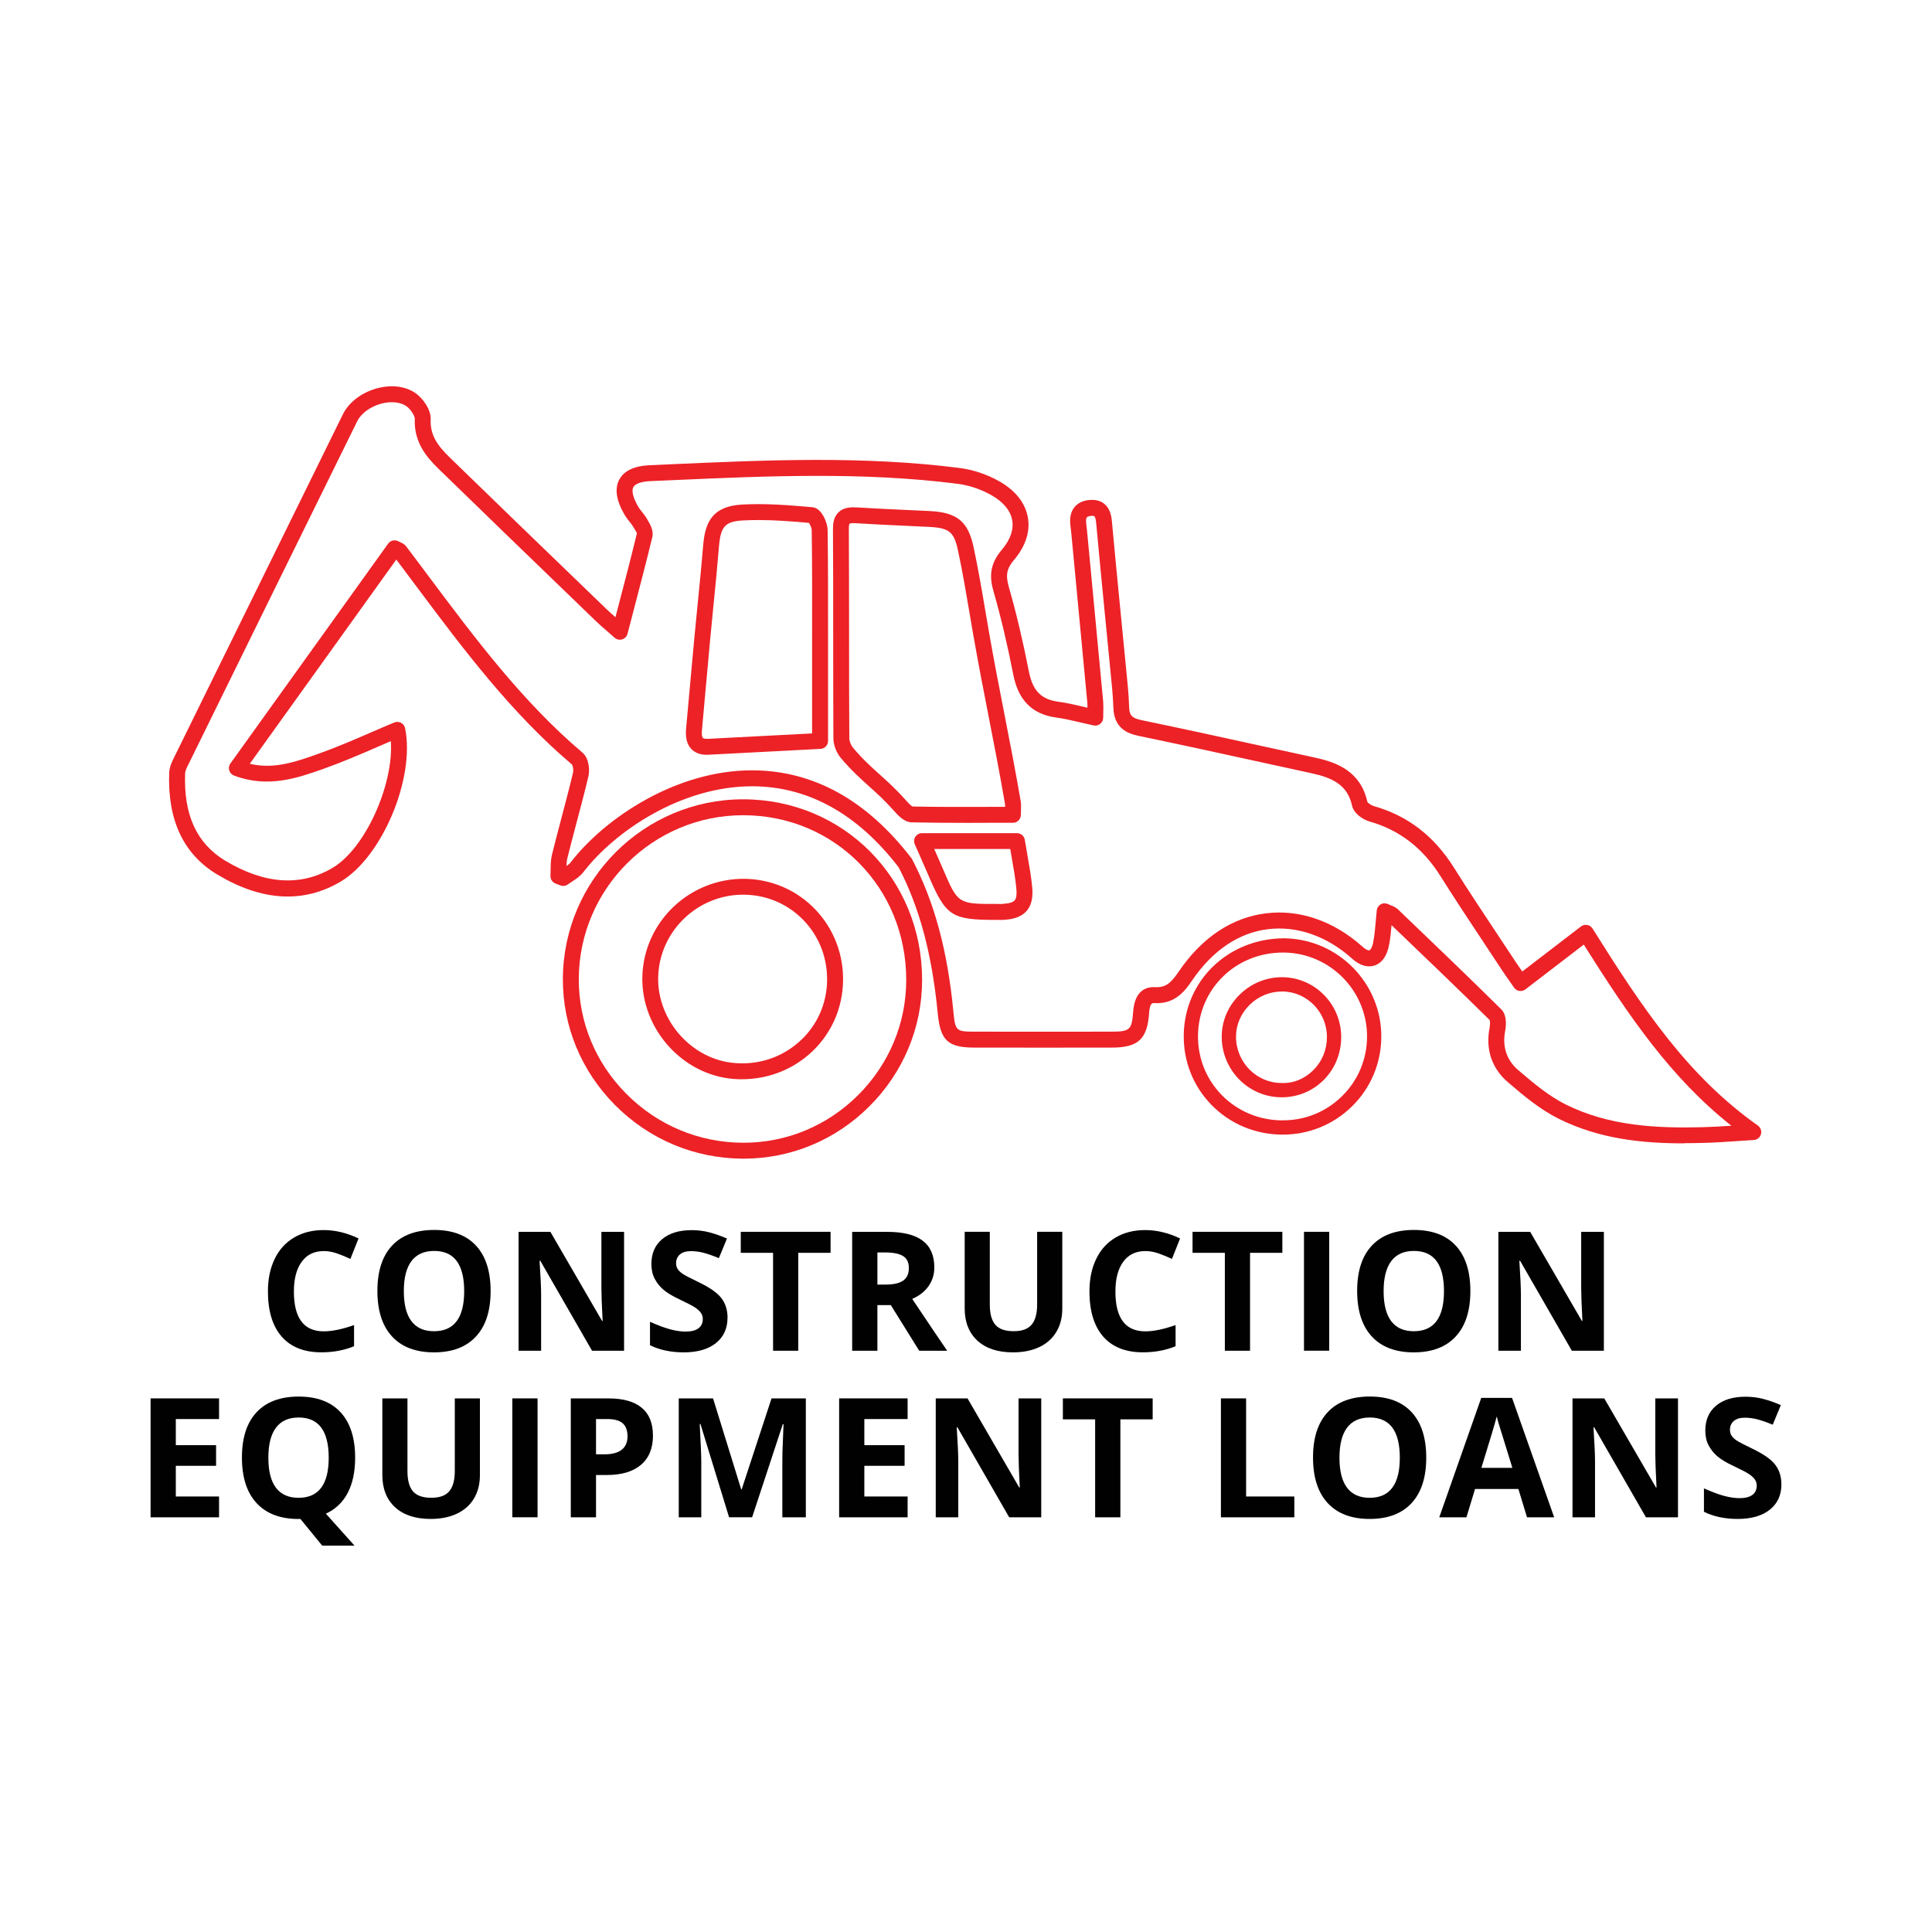 <?xml version="1.0" encoding="UTF-8"?>
<svg id="Layer_1" xmlns="http://www.w3.org/2000/svg" version="1.1" viewBox="0 0 500 500">
  <!-- Generator: Adobe Illustrator 29.1.0, SVG Export Plug-In . SVG Version: 2.1.0 Build 142)  -->
  <defs>
    <style>
      .st0 {
        fill: #010101;
      }

      .st1 {
        fill: #ec2227;
      }
    </style>
  </defs>
  <path class="st0" d="M83.78,323.78c-2.46,0-4.36.92-5.7,2.77-1.35,1.84-2.02,4.42-2.02,7.71,0,6.86,2.58,10.29,7.72,10.29,2.16,0,4.78-.54,7.85-1.62v5.47c-2.53,1.05-5.35,1.58-8.46,1.58-4.47,0-7.9-1.36-10.27-4.07-2.37-2.72-3.56-6.61-3.56-11.7,0-3.2.58-6,1.75-8.41,1.17-2.41,2.84-4.25,5.02-5.53,2.18-1.29,4.74-1.93,7.67-1.93s5.99.72,9.01,2.17l-2.11,5.3c-1.15-.55-2.31-1.02-3.47-1.43-1.17-.4-2.31-.61-3.43-.61"/>
  <path class="st0" d="M126.97,334.14c0,5.09-1.26,9.01-3.79,11.74-2.52,2.74-6.15,4.11-10.86,4.11s-8.33-1.37-10.86-4.11c-2.52-2.73-3.79-6.66-3.79-11.79s1.27-9.03,3.8-11.73c2.53-2.7,6.16-4.05,10.89-4.05s8.35,1.36,10.85,4.08c2.51,2.72,3.76,6.64,3.76,11.74M104.51,334.14c0,3.44.65,6.03,1.96,7.77,1.31,1.74,3.26,2.61,5.85,2.61,5.21,0,7.81-3.46,7.81-10.38s-2.59-10.4-7.77-10.4c-2.6,0-4.56.88-5.87,2.62-1.32,1.75-1.98,4.34-1.98,7.78"/>
  <path class="st0" d="M161.51,349.57h-8.29l-13.39-23.28h-.19c.27,4.11.4,7.05.4,8.8v14.48h-5.83v-30.77h8.23l13.37,23.05h.15c-.21-4-.32-6.82-.32-8.48v-14.57h5.87v30.77Z"/>
  <path class="st0" d="M188.28,341.02c0,2.78-1,4.97-3,6.57-2,1.6-4.78,2.4-8.35,2.4-3.28,0-6.19-.61-8.71-1.85v-6.06c2.08.93,3.84,1.58,5.27,1.96,1.44.38,2.76.57,3.95.57,1.43,0,2.53-.27,3.29-.82.76-.55,1.15-1.36,1.15-2.44,0-.6-.17-1.14-.51-1.61-.34-.47-.83-.92-1.48-1.36-.65-.43-1.98-1.13-3.99-2.08-1.88-.88-3.29-1.73-4.23-2.55-.94-.81-1.69-1.76-2.25-2.84-.56-1.08-.84-2.34-.84-3.79,0-2.72.92-4.86,2.77-6.42,1.85-1.56,4.4-2.34,7.65-2.34,1.6,0,3.12.19,4.58.57,1.45.38,2.97.91,4.56,1.6l-2.1,5.07c-1.64-.67-3-1.14-4.08-1.41-1.07-.27-2.12-.4-3.16-.4-1.23,0-2.18.29-2.84.86-.66.58-.99,1.33-.99,2.25,0,.58.13,1.08.4,1.51.27.42.69.84,1.28,1.24.58.4,1.96,1.12,4.13,2.16,2.87,1.38,4.85,2.75,5.91,4.14,1.06,1.38,1.6,3.08,1.6,5.08"/>
  <polygon class="st0" points="206.59 349.57 200.07 349.57 200.07 324.23 191.71 324.23 191.71 318.79 214.95 318.79 214.95 324.23 206.59 324.23 206.59 349.57"/>
  <path class="st0" d="M227.07,337.76v11.81h-6.53v-30.77h8.97c4.18,0,7.27.76,9.28,2.29,2.01,1.52,3.01,3.84,3.01,6.93,0,1.81-.5,3.42-1.49,4.83-1,1.41-2.41,2.51-4.23,3.31,4.63,6.92,7.65,11.39,9.05,13.41h-7.24l-7.35-11.81h-3.47ZM227.07,332.45h2.1c2.06,0,3.59-.34,4.57-1.03.98-.69,1.47-1.77,1.47-3.24s-.5-2.5-1.5-3.12c-1.01-.61-2.56-.93-4.66-.93h-1.98v8.31Z"/>
  <path class="st0" d="M274.92,318.79v19.91c0,2.27-.51,4.27-1.53,5.98-1.02,1.71-2.49,3.03-4.41,3.94-1.93.91-4.2,1.37-6.82,1.37-3.96,0-7.03-1.02-9.22-3.04-2.19-2.03-3.28-4.8-3.28-8.33v-19.83h6.5v18.84c0,2.37.48,4.11,1.43,5.22.96,1.11,2.53,1.66,4.74,1.66s3.68-.56,4.64-1.67c.96-1.12,1.44-2.87,1.44-5.25v-18.8h6.51Z"/>
  <path class="st0" d="M296.39,323.78c-2.46,0-4.36.92-5.7,2.77-1.35,1.84-2.02,4.42-2.02,7.71,0,6.86,2.58,10.29,7.72,10.29,2.16,0,4.78-.54,7.85-1.62v5.47c-2.53,1.05-5.35,1.58-8.46,1.58-4.47,0-7.9-1.36-10.27-4.07-2.37-2.72-3.56-6.61-3.56-11.7,0-3.2.58-6,1.75-8.41,1.17-2.41,2.84-4.25,5.02-5.53,2.18-1.29,4.74-1.93,7.67-1.93s5.99.72,9.01,2.17l-2.1,5.3c-1.15-.55-2.31-1.02-3.47-1.43-1.17-.4-2.31-.61-3.43-.61"/>
  <polygon class="st0" points="323.51 349.57 316.99 349.57 316.99 324.23 308.63 324.23 308.63 318.79 331.87 318.79 331.87 324.23 323.51 324.23 323.51 349.57"/>
  <rect class="st0" x="337.47" y="318.79" width="6.53" height="30.77"/>
  <path class="st0" d="M380.53,334.14c0,5.09-1.26,9.01-3.79,11.74-2.52,2.74-6.15,4.11-10.86,4.11s-8.33-1.37-10.86-4.11c-2.52-2.73-3.79-6.66-3.79-11.79s1.27-9.03,3.8-11.73c2.53-2.7,6.16-4.05,10.89-4.05s8.35,1.36,10.85,4.08c2.51,2.72,3.76,6.64,3.76,11.74M358.08,334.14c0,3.44.65,6.03,1.96,7.77,1.31,1.74,3.26,2.61,5.85,2.61,5.21,0,7.81-3.46,7.81-10.38s-2.59-10.4-7.77-10.4c-2.6,0-4.56.88-5.87,2.62-1.32,1.75-1.98,4.34-1.98,7.78"/>
  <path class="st0" d="M415.08,349.57h-8.29l-13.39-23.28h-.19c.27,4.11.4,7.05.4,8.8v14.48h-5.83v-30.77h8.23l13.37,23.05h.15c-.21-4-.32-6.82-.32-8.48v-14.57h5.87v30.77Z"/>
  <polygon class="st0" points="56.69 392.68 38.97 392.68 38.97 361.9 56.69 361.9 56.69 367.25 45.5 367.25 45.5 374.01 55.92 374.01 55.92 379.35 45.5 379.35 45.5 387.29 56.69 387.29 56.69 392.68"/>
  <path class="st0" d="M91.91,377.25c0,3.62-.64,6.65-1.92,9.11-1.29,2.45-3.17,4.24-5.65,5.38l7.41,8.27h-8.36l-5.64-6.9h-.49c-4.71,0-8.33-1.37-10.86-4.11-2.52-2.73-3.79-6.66-3.79-11.79s1.27-9.03,3.8-11.73c2.53-2.7,6.16-4.05,10.89-4.05s8.35,1.36,10.85,4.08c2.51,2.72,3.76,6.64,3.76,11.74M69.45,377.25c0,3.44.65,6.03,1.96,7.77,1.31,1.74,3.26,2.61,5.85,2.61,5.21,0,7.81-3.46,7.81-10.38s-2.59-10.4-7.77-10.4c-2.6,0-4.56.88-5.87,2.62-1.32,1.75-1.98,4.34-1.98,7.78"/>
  <path class="st0" d="M124.2,361.9v19.91c0,2.27-.51,4.27-1.52,5.98-1.02,1.71-2.49,3.03-4.41,3.94-1.93.91-4.2,1.37-6.82,1.37-3.96,0-7.03-1.02-9.22-3.04-2.19-2.03-3.28-4.8-3.28-8.33v-19.83h6.5v18.84c0,2.37.48,4.11,1.43,5.22.96,1.11,2.54,1.66,4.74,1.66s3.68-.56,4.64-1.67c.96-1.12,1.44-2.87,1.44-5.25v-18.8h6.51Z"/>
  <rect class="st0" x="132.59" y="361.9" width="6.53" height="30.77"/>
  <path class="st0" d="M168.99,371.5c0,3.31-1.04,5.85-3.11,7.6-2.07,1.76-5.01,2.63-8.83,2.63h-2.8v10.95h-6.53v-30.77h9.83c3.73,0,6.57.8,8.52,2.41,1.94,1.6,2.91,4,2.91,7.18M154.25,376.38h2.15c2.01,0,3.51-.4,4.5-1.19,1-.8,1.5-1.95,1.5-3.46s-.42-2.66-1.25-3.39c-.84-.73-2.15-1.09-3.93-1.09h-2.97v9.13Z"/>
  <path class="st0" d="M188.69,392.68l-7.41-24.14h-.19c.26,4.91.4,8.19.4,9.83v14.31h-5.83v-30.77h8.88l7.28,23.53h.13l7.72-23.53h8.88v30.77h-6.08v-14.57c0-.69,0-1.48.03-2.38.02-.9.11-3.28.28-7.16h-.19l-7.94,24.1h-5.98Z"/>
  <polygon class="st0" points="234.89 392.68 217.17 392.68 217.17 361.9 234.89 361.9 234.89 367.25 223.69 367.25 223.69 374.01 234.11 374.01 234.11 379.35 223.69 379.35 223.69 387.29 234.89 387.29 234.89 392.68"/>
  <path class="st0" d="M269.47,392.68h-8.29l-13.39-23.28h-.19c.27,4.11.4,7.05.4,8.8v14.48h-5.83v-30.77h8.23l13.37,23.05h.15c-.21-4-.32-6.82-.32-8.48v-14.57h5.87v30.77Z"/>
  <polygon class="st0" points="289.95 392.68 283.42 392.68 283.42 367.33 275.07 367.33 275.07 361.9 298.31 361.9 298.31 367.33 289.95 367.33 289.95 392.68"/>
  <polygon class="st0" points="315.97 392.68 315.97 361.9 322.49 361.9 322.49 387.29 334.97 387.29 334.97 392.68 315.97 392.68"/>
  <path class="st0" d="M369.11,377.25c0,5.09-1.26,9.01-3.79,11.74-2.52,2.74-6.15,4.11-10.86,4.11s-8.33-1.37-10.86-4.11c-2.52-2.73-3.79-6.66-3.79-11.79s1.27-9.03,3.8-11.73c2.53-2.7,6.16-4.05,10.89-4.05s8.35,1.36,10.85,4.08c2.51,2.72,3.76,6.64,3.76,11.74M346.65,377.25c0,3.44.65,6.03,1.96,7.77,1.31,1.74,3.26,2.61,5.85,2.61,5.21,0,7.81-3.46,7.81-10.38s-2.59-10.4-7.77-10.4c-2.6,0-4.56.88-5.87,2.62-1.32,1.75-1.98,4.34-1.98,7.78"/>
  <path class="st0" d="M395.19,392.68l-2.23-7.33h-11.22l-2.23,7.33h-7.03l10.86-30.9h7.98l10.9,30.9h-7.03ZM391.4,379.88c-2.06-6.63-3.22-10.39-3.48-11.26-.26-.87-.45-1.56-.56-2.06-.46,1.8-1.79,6.24-3.98,13.32h8.02Z"/>
  <path class="st0" d="M434.26,392.68h-8.29l-13.39-23.28h-.19c.27,4.11.4,7.05.4,8.8v14.48h-5.83v-30.77h8.23l13.37,23.05h.15c-.21-4-.32-6.82-.32-8.48v-14.57h5.87v30.77Z"/>
  <path class="st0" d="M461.03,384.13c0,2.78-1,4.97-3,6.57-2,1.6-4.78,2.4-8.34,2.4-3.28,0-6.19-.61-8.71-1.85v-6.06c2.08.93,3.84,1.58,5.27,1.96,1.44.38,2.76.57,3.95.57,1.43,0,2.53-.27,3.29-.82.76-.55,1.15-1.36,1.15-2.44,0-.6-.17-1.14-.51-1.61-.34-.47-.83-.92-1.49-1.36-.65-.43-1.98-1.13-3.99-2.08-1.88-.88-3.29-1.73-4.23-2.55-.94-.81-1.69-1.76-2.25-2.84-.56-1.08-.84-2.34-.84-3.79,0-2.72.92-4.86,2.76-6.42,1.85-1.56,4.4-2.34,7.65-2.34,1.6,0,3.12.19,4.58.57,1.45.38,2.97.91,4.56,1.6l-2.1,5.07c-1.64-.67-3-1.14-4.07-1.41-1.07-.27-2.13-.4-3.17-.4-1.23,0-2.18.29-2.84.86-.66.58-.99,1.33-.99,2.25,0,.58.13,1.08.4,1.51.26.42.69.84,1.27,1.24.58.4,1.96,1.12,4.13,2.16,2.87,1.38,4.85,2.75,5.91,4.14,1.06,1.38,1.6,3.08,1.6,5.08"/>
  <path class="st1" d="M435.92,295.9c-10.79,0-21.99-1.1-32.57-6.39-4.68-2.34-8.69-5.64-13.08-9.41-4.22-3.62-5.86-8.54-4.75-14.22.16-.81.1-1.67-.01-1.91-8.3-8.17-16.84-16.36-25.38-24.54-.16,1.82-.32,3.56-.68,5.3-.7,3.45-2.4,4.7-3.7,5.14-1.28.42-3.34.46-5.87-1.81-6.49-5.81-14.23-8.5-21.71-7.59-7.57.92-14.35,5.49-19.6,13.19-1.68,2.48-4.29,6.26-9.74,5.94-.64-.03-1.25-.06-1.44,2.59-.48,6.75-2.83,8.92-9.67,8.93-11.82.02-23.65.01-35.47,0-6.92,0-8.89-1.82-9.56-8.84-1.49-15.4-4.71-27.41-10.13-37.83-10.59-13.79-23.4-20.94-37.87-20.96h-.07c-18.22,0-35.39,11.51-43.64,22.21-.82,1.07-1.92,1.79-2.89,2.42-.37.24-.74.48-1.09.74-.57.43-1.32.53-1.98.28l-1.25-.48c-.83-.32-1.36-1.15-1.31-2.04.03-.51.04-1.02.04-1.54.01-1.29.03-2.62.37-3.98.78-3.14,1.61-6.27,2.43-9.4,1.03-3.91,2.07-7.81,3-11.74.16-.68-.04-1.8-.26-2.09-15.78-13.36-28.23-30-40.26-46.09l-3.13-4.18c-.69-.93-1.39-1.86-2.09-2.78l-37.92,52.85c6.32,1.48,11.91-.51,17.79-2.6,4.57-1.62,9.14-3.6,13.56-5.51,2.01-.87,4.02-1.74,6.04-2.58.56-.23,1.21-.21,1.76.08.54.29.93.8,1.05,1.41,2.63,12.95-5.95,33.35-16.7,39.7-9.64,5.69-20.39,5.07-31.93-1.86-8.72-5.22-12.89-14.09-12.42-26.34.06-1.55.75-2.91,1.35-4.12,14.64-29.8,29.12-59.23,43.61-88.65,1.52-3.08,4.77-5.57,8.7-6.67,3.63-1.01,7.2-.64,9.8,1.02,2.11,1.35,4.32,4.41,4.21,7-.17,4.03,1.74,6.74,4.89,9.8,11.58,11.27,23.2,22.49,34.83,33.71l5.73,5.53c.72.7,1.48,1.36,2.37,2.14l.76-2.93c1.7-6.49,3.31-12.64,4.8-18.82-.06-.11-.51-.9-.76-1.32-.43-.74-.79-1.18-1.14-1.62-.46-.58-.91-1.16-1.29-1.79-2.18-3.71-2.64-6.8-1.36-9.16,1.24-2.28,3.88-3.52,7.84-3.69l5.55-.25c24.5-1.09,49.83-2.23,74.78.98,3.43.44,7.05,1.67,10.17,3.44,4.17,2.37,6.72,5.6,7.38,9.34.65,3.66-.59,7.46-3.56,10.97-1.94,2.28-2.25,3.94-1.34,7.12,1.9,6.62,3.59,13.76,5.18,21.84.97,4.91,3.16,7.16,7.57,7.76,2.24.3,4.41.81,6.72,1.35.28.06.57.13.85.2,0-.48,0-.93-.04-1.38-1.14-12.14-2.29-24.28-3.44-36.42l-.72-7.56c-.05-.55-.11-1.1-.19-1.65-.28-2.01.05-3.63.97-4.81.85-1.09,2.13-1.74,3.79-1.92,1.65-.17,2.99.16,4,.99,1.5,1.23,1.84,3.18,1.96,4.55.7,7.67,1.45,15.34,2.2,23.01l1.48,15.13c.33,3.22.67,6.56.78,9.88.07,2.07.56,2.86,3.28,3.42,10.52,2.18,21.02,4.48,31.51,6.78l13.35,2.91c5.71,1.24,11.78,3.57,13.53,11.49.11.19.92.83,1.57,1.02,8.82,2.49,15.63,7.71,20.81,15.94,3.73,5.93,7.6,11.77,11.48,17.61l4.55,6.87c.54.82,1.1,1.62,1.66,2.42l15.19-11.66c.46-.35,1.06-.49,1.62-.39.57.1,1.07.44,1.38.93,13.21,21.06,24.74,38.2,42.79,50.99.71.5,1.03,1.4.79,2.25-.24.84-.99,1.44-1.86,1.48l-4.21.28c-3.03.21-6.05.41-9.08.48-1.55.04-3.11.06-4.67.06M358.38,233.79c.31,0,.61.07.9.21.24.12.47.21.68.3.61.24,1.3.52,1.89,1.09l.39.38c8.8,8.43,17.61,16.87,26.28,25.43,1.68,1.67,1.16,4.85,1.04,5.47-.82,4.2.32,7.67,3.4,10.31,4.17,3.58,7.98,6.72,12.23,8.85,11.31,5.65,23.65,6.17,35.31,5.89,2.53-.06,5.05-.21,7.58-.38-15.61-12.37-26.34-28.05-38.2-46.88l-15.1,11.59c-.45.35-1.02.49-1.57.4-.56-.08-1.05-.4-1.37-.86l-.87-1.24c-.7-1-1.41-2-2.09-3.02l-4.54-6.87c-3.89-5.87-7.79-11.74-11.53-17.7-4.61-7.33-10.64-11.97-18.44-14.18-1.58-.45-4.01-2.01-4.46-4.09-1.17-5.31-4.99-7.18-10.38-8.35l-13.36-2.92c-10.48-2.3-20.96-4.59-31.47-6.77-2.96-.61-6.38-2-6.56-7.31-.11-3.18-.44-6.45-.77-9.61l-1.48-15.14c-.75-7.68-1.5-15.36-2.2-23.05-.13-1.39-.41-1.69-.47-1.73-.07-.06-.37-.16-.95-.08-.5.06-.86.19-1,.36-.08.1-.31.51-.14,1.72.08.6.15,1.21.2,1.82l.72,7.55c1.15,12.14,2.31,24.28,3.44,36.43.08.89.07,1.79.04,2.82l-.02,1.5c0,.62-.28,1.21-.77,1.6-.48.39-1.1.54-1.73.41-1.17-.25-2.29-.51-3.37-.77-2.21-.52-4.29-1-6.33-1.28-6.15-.84-9.76-4.45-11.06-11.05-1.56-7.96-3.23-14.99-5.1-21.49-1.08-3.76-1.12-7.05,2.16-10.92,2.16-2.55,3.08-5.17,2.65-7.59-.44-2.5-2.3-4.74-5.36-6.48-2.67-1.52-5.75-2.56-8.66-2.94-24.59-3.16-49.74-2.03-74.07-.95l-5.55.24c-2.32.1-3.93.67-4.41,1.55-.52.96-.05,2.83,1.29,5.11.27.47.62.89.96,1.32.49.61.96,1.22,1.34,1.89.8,1.39,1.72,2.97,1.33,4.59-1.5,6.21-3.12,12.39-4.82,18.9l-1.6,6.15c-.18.7-.71,1.24-1.39,1.45-.69.21-1.43.04-1.96-.43l-2.01-1.76c-1.17-1.01-2.11-1.83-3-2.7l-5.73-5.54c-11.63-11.23-23.26-22.45-34.84-33.73-3.33-3.24-6.38-7.06-6.13-12.93.03-.76-1.13-2.6-2.31-3.36-1.59-1.02-4.02-1.21-6.47-.53-2.78.78-5.13,2.51-6.12,4.53-14.49,29.42-28.97,58.84-43.42,88.27l-.2.39c-.44.88-.89,1.78-.91,2.44-.42,10.78,2.99,18.19,10.42,22.65,10.15,6.08,19.48,6.71,27.72,1.84,8.49-5.01,15.87-21.56,15.09-32.8-1.17.5-2.34,1.01-3.52,1.52-4.48,1.94-9.11,3.94-13.82,5.61-6.75,2.39-14.4,5.11-23.24,1.77-.6-.22-1.06-.72-1.24-1.33-.19-.61-.08-1.28.3-1.79l40.83-56.9c.6-.84,1.73-1.1,2.64-.61l.67.33c.43.2.91.43,1.31.94.97,1.25,1.91,2.52,2.86,3.78l3.12,4.18c11.9,15.9,24.2,32.35,39.69,45.47,1.7,1.44,1.93,4.51,1.54,6.12-.94,3.96-1.98,7.9-3.03,11.84-.82,3.11-1.64,6.22-2.42,9.34-.15.62-.21,1.31-.23,2.05.44-.31.83-.62,1.08-.95,8.85-11.48,27.29-23.82,46.9-23.82h.08c15.82.02,29.72,7.72,41.32,22.88,5.86,11.2,9.22,23.7,10.76,39.63.48,4.93.68,5.12,5.47,5.12,11.82,0,23.63.02,35.46,0,4.73,0,5.25-.49,5.58-5.11.39-5.52,3.35-6.56,5.75-6.4,2.77.1,4.06-1.11,6.13-4.15,5.93-8.71,13.71-13.89,22.5-14.96,8.69-1.08,17.56,1.99,24.95,8.61,1.05.93,1.67,1.02,1.83.97.16-.06.66-.53.96-2.04.34-1.7.49-3.49.66-5.4.08-.93.16-1.9.27-2.9.07-.67.46-1.26,1.05-1.58.31-.17.66-.26,1-.26"/>
  <path class="st1" d="M249.64,212.95c-4.61,0-9.15-.02-13.69-.13-1.99-.05-3.56-1.81-4.7-3.1-2.28-2.57-4.34-4.43-6.34-6.22-2.29-2.06-4.65-4.18-7.29-7.32-1.17-1.39-1.93-3.39-1.94-5.11-.04-8.88-.05-17.75-.05-26.62,0-9.19,0-18.38-.06-27.57,0-1.26.14-3.08,1.48-4.34,1.33-1.26,3.21-1.31,4.7-1.22,4.67.29,8.77.47,13.1.67l5.78.27c7.04.35,9.9,2.69,11.32,9.27,1.19,5.57,2.16,11.25,3.09,16.75l.97,5.65c1.32,7.55,2.64,14.28,3.95,20.99,1.4,7.17,2.8,14.3,4.19,22.38.13.75.1,1.44.08,2.25-.01.38-.03.82-.03,1.33,0,1.14-.92,2.06-2.06,2.06h-6.35c-2.06.01-4.11.02-6.14.02M219.86,135.53s-.19.27-.18,1.32c.05,9.2.05,18.4.06,27.6,0,8.87,0,17.74.06,26.6,0,.76.42,1.82.97,2.48,2.45,2.92,4.61,4.86,6.89,6.91,2.08,1.87,4.23,3.81,6.67,6.55.42.48,1.4,1.59,1.85,1.73,6.38.14,12.9.13,19.59.1h4.35c0-.35,0-.62-.04-.83-1.38-8.04-2.78-15.15-4.17-22.29-1.32-6.73-2.64-13.49-3.97-21.07l-.97-5.67c-.93-5.46-1.88-11.1-3.06-16.57-1.02-4.76-2.28-5.77-7.49-6.03l-5.76-.27c-4.35-.2-8.48-.39-13.17-.68-1.31-.09-1.6.1-1.6.1"/>
  <path class="st1" d="M182.95,195.34c-1.72,0-3.07-.5-4.03-1.5-1.13-1.18-1.58-2.91-1.36-5.28l.89-9.8c.41-4.57.82-9.15,1.25-13.72.28-2.96.57-5.92.87-8.89.5-5,1-10.01,1.41-15.02.5-6.03,2.4-10.13,10.09-10.55,5.98-.33,12.02.14,18.19.69,2.51.22,3.91,4.24,3.93,5.84.13,9.2.12,18.41.11,27.62v27.03c0,1.1-.87,2-1.96,2.05l-28.91,1.51c-.16,0-.32.01-.47.01M212.22,191.77h.04-.04ZM196.19,134.59c-1.31,0-2.61.03-3.9.1-4.62.26-5.79,1.53-6.22,6.78-.41,5.04-.91,10.06-1.41,15.09-.29,2.96-.59,5.91-.86,8.86-.43,4.57-.84,9.13-1.25,13.7l-.88,9.81c-.15,1.57.17,1.98.23,2.05.13.13.52.26,1.32.23l26.95-1.4v-25.08c.02-9.19.03-18.38-.1-27.57,0-.45-.4-1.37-.71-1.84-4.47-.4-8.86-.74-13.16-.74M209.88,135.38h.01-.01Z"/>
  <path class="st1" d="M258.82,238.07c-.08,0-.11,0-.15,0h-.63s-.09,0-.09,0c-11.79,0-13.13-.9-17.74-11.67-.72-1.68-1.46-3.35-2.26-5.17l-1.21-2.73c-.28-.64-.22-1.37.16-1.95.38-.58,1.03-.93,1.72-.93h24.57c1.01,0,1.87.74,2.03,1.74.22,1.4.46,2.74.69,4.05.5,2.85.98,5.55,1.23,8.29.24,2.65-.22,4.62-1.43,6.02-1.63,1.89-4.19,2.24-5.97,2.33-.58.03-.81.04-.93.04M258.03,233.94c.66,0,.82.01.91.02l.58-.04c1.59-.09,2.63-.39,3.08-.91.43-.5.58-1.49.44-2.95-.23-2.58-.7-5.19-1.18-7.96-.14-.77-.28-1.57-.41-2.38h-19.67c.79,1.77,1.51,3.41,2.21,5.05,3.92,9.17,3.89,9.19,14.05,9.17"/>
  <path class="st1" d="M192.45,299.86h-.18c-12.52-.04-24.29-4.98-33.14-13.91-8.74-8.82-13.52-20.42-13.46-32.68.13-25.61,21.04-46.41,46.64-46.41h.11c25.94.07,46.24,20.61,46.22,46.76-.01,12.33-4.87,23.96-13.69,32.74-8.75,8.71-20.29,13.5-32.51,13.5M192.32,210.98c-23.35,0-42.41,18.96-42.53,42.31-.05,11.16,4.3,21.73,12.27,29.76,8.07,8.15,18.81,12.65,30.23,12.69h.16c11.12,0,21.63-4.37,29.6-12.3,8.03-8,12.47-18.58,12.48-29.82.02-23.85-18.47-42.59-42.11-42.64h-.1ZM236.59,253.62h.04-.04Z"/>
  <path class="st1" d="M191.92,279.3c-.27,0-.54,0-.8,0-6.64-.19-12.93-3.07-17.69-8.12-4.77-5.05-7.39-11.8-7.19-18.51.42-14.23,12.35-25.49,26.69-25.23,6.95.16,13.39,3,18.14,8,4.74,5,7.27,11.6,7.11,18.59-.16,6.93-2.99,13.35-7.96,18.08-4.91,4.66-11.37,7.2-18.29,7.2M192.33,231.54c-11.83,0-21.64,9.43-21.99,21.24-.17,5.63,2.05,11.3,6.07,15.56,4.01,4.25,9.27,6.68,14.82,6.83,6.1.26,11.84-1.98,16.14-6.06,4.18-3.97,6.55-9.36,6.68-15.18.13-5.89-1.99-11.46-5.98-15.66-3.99-4.2-9.4-6.59-15.25-6.72-.17,0-.33,0-.5,0"/>
  <path class="st1" d="M331.97,293.64h-.36c-6.93-.1-13.37-2.85-18.13-7.74-4.7-4.84-7.23-11.25-7.13-18.05.22-14.23,11.63-25.01,26.04-25.02,13.95.2,25.21,11.68,25.09,25.61-.06,6.81-2.77,13.18-7.63,17.93-4.8,4.7-11.15,7.27-17.89,7.27M331.67,289.94c5.98.08,11.43-2.13,15.61-6.22,4.15-4.06,6.46-9.5,6.51-15.32.1-11.9-9.52-21.71-21.45-21.88-.11,0-.22,0-.33,0-12.16,0-21.78,9.34-21.97,21.39-.09,5.81,2.07,11.28,6.08,15.42,4.07,4.18,9.58,6.54,15.53,6.62"/>
  <path class="st1" d="M331.69,283.98h-.08c-8.52-.04-15.44-7.07-15.43-15.68,0-4.08,1.64-7.93,4.61-10.86,2.97-2.93,6.86-4.54,10.97-4.54h.19c8.38.1,15.18,7.06,15.15,15.51-.01,4.27-1.64,8.22-4.59,11.15-2.88,2.85-6.71,4.42-10.82,4.42M331.76,256.6c-3.13,0-6.1,1.23-8.37,3.47-2.26,2.23-3.51,5.15-3.51,8.23,0,6.58,5.26,11.95,11.75,11.98,3.28.13,6.08-1.17,8.28-3.35,2.25-2.23,3.49-5.26,3.5-8.54.02-6.43-5.14-11.72-11.51-11.8h-.14ZM345.25,268.41h.04-.04Z"/>
</svg>